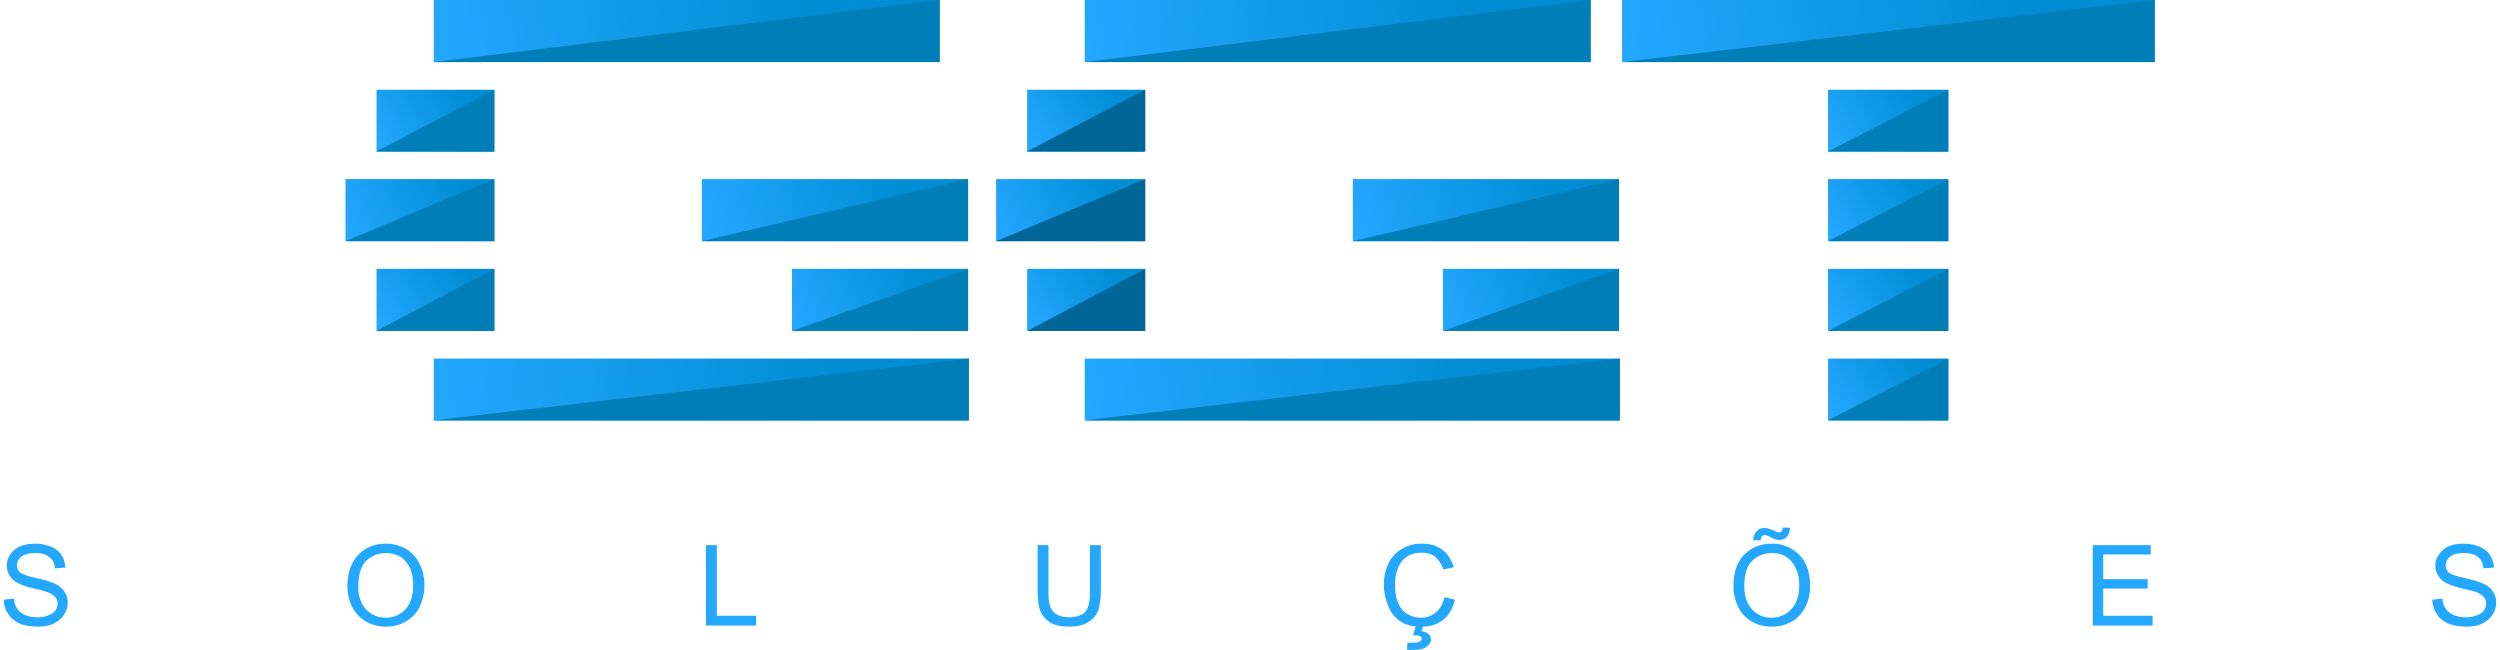 <?xml version="1.0" encoding="UTF-8"?>
<svg xmlns="http://www.w3.org/2000/svg" xmlns:xlink="http://www.w3.org/1999/xlink" xml:space="preserve" width="654px" height="170px" style="shape-rendering:geometricPrecision; text-rendering:geometricPrecision; image-rendering:optimizeQuality; fill-rule:evenodd; clip-rule:evenodd" viewBox="0 0 66.66 17.38">
 <defs>
  <style type="text/css">
   
    .fil11 {fill:#006697}
    .fil1 {fill:#007EB8}
    .fil21 {fill:#24A7FF;fill-rule:nonzero}
    .fil6 {fill:url(#id0)}
    .fil15 {fill:url(#id1)}
    .fil10 {fill:url(#id2)}
    .fil12 {fill:url(#id3)}
    .fil5 {fill:url(#id4)}
    .fil20 {fill:url(#id5)}
    .fil17 {fill:url(#id6)}
    .fil18 {fill:url(#id7)}
    .fil19 {fill:url(#id8)}
    .fil7 {fill:url(#id9)}
    .fil3 {fill:url(#id10)}
    .fil4 {fill:url(#id11)}
    .fil8 {fill:url(#id12)}
    .fil13 {fill:url(#id13)}
    .fil14 {fill:url(#id14)}
    .fil0 {fill:url(#id15)}
    .fil2 {fill:url(#id16)}
    .fil16 {fill:url(#id17)}
    .fil9 {fill:url(#id18)}
   
  </style>
  <linearGradient id="id0" gradientUnits="userSpaceOnUse" x1="21.08" y1="8.49" x2="24.6" y2="7.19">
   <stop offset="0" style="stop-opacity:1; stop-color:#24A7FF"></stop>
   <stop offset="1" style="stop-opacity:1; stop-color:#008DD4"></stop>
  </linearGradient>
  <linearGradient id="id1" gradientUnits="userSpaceOnUse" xlink:href="#id0" x1="36.08" y1="6.09" x2="41.4" y2="4.79">
  </linearGradient>
  <linearGradient id="id2" gradientUnits="userSpaceOnUse" xlink:href="#id0" x1="27.37" y1="3.69" x2="29.73" y2="2.4">
  </linearGradient>
  <linearGradient id="id3" gradientUnits="userSpaceOnUse" xlink:href="#id0" x1="27.37" y1="8.49" x2="29.73" y2="7.19">
  </linearGradient>
  <linearGradient id="id4" gradientUnits="userSpaceOnUse" xlink:href="#id0" x1="9.14" y1="6.09" x2="12.11" y2="4.79">
  </linearGradient>
  <linearGradient id="id5" gradientUnits="userSpaceOnUse" xlink:href="#id0" x1="48.79" y1="10.89" x2="51.2" y2="9.59">
  </linearGradient>
  <linearGradient id="id6" gradientUnits="userSpaceOnUse" xlink:href="#id0" x1="48.79" y1="3.69" x2="51.2" y2="2.4">
  </linearGradient>
  <linearGradient id="id7" gradientUnits="userSpaceOnUse" xlink:href="#id0" x1="48.79" y1="6.09" x2="51.2" y2="4.79">
  </linearGradient>
  <linearGradient id="id8" gradientUnits="userSpaceOnUse" xlink:href="#id0" x1="48.79" y1="8.49" x2="51.2" y2="7.19">
  </linearGradient>
  <linearGradient id="id9" gradientUnits="userSpaceOnUse" xlink:href="#id0" x1="18.67" y1="6.09" x2="24" y2="4.79">
  </linearGradient>
  <linearGradient id="id10" gradientUnits="userSpaceOnUse" xlink:href="#id0" x1="9.97" y1="3.69" x2="12.32" y2="2.4">
  </linearGradient>
  <linearGradient id="id11" gradientUnits="userSpaceOnUse" xlink:href="#id0" x1="9.97" y1="8.49" x2="12.32" y2="7.19">
  </linearGradient>
  <linearGradient id="id12" gradientUnits="userSpaceOnUse" xlink:href="#id0" x1="28.91" y1="1.3" x2="39.03" y2="0">
  </linearGradient>
  <linearGradient id="id13" gradientUnits="userSpaceOnUse" xlink:href="#id0" x1="26.54" y1="6.09" x2="29.52" y2="4.79">
  </linearGradient>
  <linearGradient id="id14" gradientUnits="userSpaceOnUse" xlink:href="#id0" x1="38.49" y1="8.49" x2="42.01" y2="7.19">
  </linearGradient>
  <linearGradient id="id15" gradientUnits="userSpaceOnUse" xlink:href="#id0" x1="11.5" y1="1.3" x2="21.62" y2="0">
  </linearGradient>
  <linearGradient id="id16" gradientUnits="userSpaceOnUse" xlink:href="#id0" x1="11.5" y1="10.89" x2="22.2" y2="9.59">
  </linearGradient>
  <linearGradient id="id17" gradientUnits="userSpaceOnUse" xlink:href="#id0" x1="43.28" y1="1.3" x2="53.94" y2="0">
  </linearGradient>
  <linearGradient id="id18" gradientUnits="userSpaceOnUse" xlink:href="#id0" x1="28.91" y1="10.89" x2="39.61" y2="9.59">
  </linearGradient>
 </defs>
 <g id="Camada_x0020_1">
  <g id="_2399458848000">
   <rect class="fil0" x="11.5" width="13.53" height="1.66"></rect>
   <polygon class="fil1" points="25.03,0 25.03,1.66 11.5,1.66 "></polygon>
   <rect class="fil2" x="11.5" y="9.59" width="14.31" height="1.66"></rect>
   <polygon class="fil1" points="25.81,9.59 25.81,11.24 11.5,11.24 "></polygon>
   <rect class="fil3" x="9.97" y="2.4" width="3.15" height="1.66"></rect>
   <polygon class="fil1" points="13.12,2.4 13.12,4.05 9.97,4.05 "></polygon>
   <rect class="fil4" x="9.97" y="7.19" width="3.15" height="1.66"></rect>
   <polygon class="fil1" points="13.12,7.19 13.12,8.85 9.97,8.85 "></polygon>
   <rect class="fil5" x="9.14" y="4.79" width="3.98" height="1.66"></rect>
   <polygon class="fil1" points="13.12,4.79 13.12,6.45 9.14,6.45 "></polygon>
   <rect class="fil6" x="21.08" y="7.19" width="4.71" height="1.66"></rect>
   <polygon class="fil1" points="25.79,7.19 25.79,8.85 21.08,8.85 "></polygon>
   <rect class="fil7" x="18.67" y="4.79" width="7.12" height="1.66"></rect>
   <polygon class="fil1" points="25.79,4.79 25.79,6.45 18.67,6.45 "></polygon>
   <rect class="fil8" x="28.91" width="13.53" height="1.66"></rect>
   <polygon class="fil1" points="42.44,0 42.44,1.66 28.91,1.66 "></polygon>
   <rect class="fil9" x="28.91" y="9.59" width="14.31" height="1.66"></rect>
   <polygon class="fil1" points="43.22,9.59 43.22,11.24 28.91,11.24 "></polygon>
   <rect class="fil10" x="27.37" y="2.4" width="3.15" height="1.66"></rect>
   <polygon class="fil11" points="30.53,2.4 30.53,4.05 27.37,4.05 "></polygon>
   <rect class="fil12" x="27.37" y="7.19" width="3.15" height="1.66"></rect>
   <polygon class="fil11" points="30.53,7.19 30.53,8.85 27.37,8.85 "></polygon>
   <rect class="fil13" x="26.54" y="4.79" width="3.98" height="1.66"></rect>
   <polygon class="fil11" points="30.53,4.79 30.53,6.45 26.54,6.45 "></polygon>
   <rect class="fil14" x="38.49" y="7.19" width="4.71" height="1.66"></rect>
   <polygon class="fil1" points="43.2,7.19 43.2,8.85 38.49,8.85 "></polygon>
   <rect class="fil15" x="36.08" y="4.79" width="7.12" height="1.66"></rect>
   <polygon class="fil1" points="43.2,4.79 43.2,6.45 36.08,6.45 "></polygon>
   <rect class="fil16" x="43.28" width="14.25" height="1.66"></rect>
   <polygon class="fil1" points="57.52,0 57.52,1.66 43.28,1.66 "></polygon>
   <rect class="fil17" x="48.79" y="2.4" width="3.21" height="1.66"></rect>
   <polygon class="fil1" points="52.01,2.4 52.01,4.05 48.79,4.05 "></polygon>
   <rect class="fil18" x="48.79" y="4.79" width="3.21" height="1.66"></rect>
   <polygon class="fil1" points="52.01,4.79 52.01,6.45 48.79,6.45 "></polygon>
   <rect class="fil19" x="48.79" y="7.19" width="3.21" height="1.66"></rect>
   <polygon class="fil1" points="52.01,7.19 52.01,8.85 48.79,8.85 "></polygon>
   <rect class="fil20" x="48.79" y="9.59" width="3.21" height="1.66"></rect>
   <polygon class="fil1" points="52.01,9.59 52.01,11.24 48.79,11.24 "></polygon>
   <path class="fil21" d="M0 16.04l0.27 -0.03c0.01,0.11 0.04,0.2 0.09,0.27 0.04,0.07 0.11,0.12 0.21,0.17 0.1,0.04 0.21,0.06 0.33,0.06 0.11,0 0.21,-0.02 0.29,-0.05 0.08,-0.03 0.14,-0.07 0.19,-0.13 0.04,-0.06 0.06,-0.12 0.06,-0.19 0,-0.06 -0.02,-0.12 -0.06,-0.17 -0.04,-0.05 -0.11,-0.09 -0.2,-0.13 -0.05,-0.02 -0.18,-0.06 -0.38,-0.1 -0.2,-0.05 -0.34,-0.1 -0.41,-0.14 -0.11,-0.05 -0.18,-0.12 -0.23,-0.2 -0.05,-0.08 -0.08,-0.17 -0.08,-0.27 0,-0.11 0.03,-0.21 0.09,-0.3 0.07,-0.1 0.16,-0.17 0.27,-0.22 0.12,-0.05 0.25,-0.07 0.4,-0.07 0.16,0 0.3,0.03 0.42,0.08 0.12,0.05 0.22,0.12 0.28,0.22 0.07,0.1 0.1,0.22 0.11,0.34l-0.28 0.02c-0.01,-0.13 -0.06,-0.23 -0.15,-0.3 -0.08,-0.07 -0.21,-0.11 -0.37,-0.11 -0.17,0 -0.3,0.03 -0.38,0.1 -0.08,0.06 -0.12,0.14 -0.12,0.22 0,0.08 0.03,0.15 0.09,0.2 0.05,0.05 0.2,0.1 0.43,0.15 0.23,0.05 0.39,0.1 0.47,0.14 0.13,0.05 0.22,0.13 0.28,0.22 0.06,0.08 0.09,0.18 0.09,0.3 0,0.11 -0.03,0.22 -0.1,0.32 -0.06,0.1 -0.16,0.18 -0.28,0.24 -0.12,0.06 -0.26,0.08 -0.41,0.08 -0.2,0 -0.36,-0.03 -0.49,-0.08 -0.13,-0.06 -0.24,-0.14 -0.31,-0.26 -0.08,-0.11 -0.12,-0.24 -0.12,-0.38zm9.19 -0.36c0,-0.36 0.1,-0.64 0.29,-0.84 0.19,-0.2 0.44,-0.3 0.74,-0.3 0.2,0 0.38,0.05 0.54,0.14 0.16,0.1 0.28,0.23 0.36,0.4 0.09,0.17 0.13,0.36 0.13,0.57 0,0.22 -0.05,0.42 -0.13,0.59 -0.09,0.17 -0.22,0.3 -0.38,0.39 -0.16,0.09 -0.33,0.13 -0.52,0.13 -0.2,0 -0.38,-0.05 -0.54,-0.14 -0.16,-0.1 -0.28,-0.23 -0.37,-0.4 -0.08,-0.17 -0.12,-0.35 -0.12,-0.54zm0.29 0c0,0.26 0.07,0.47 0.21,0.62 0.14,0.15 0.32,0.22 0.53,0.22 0.21,0 0.39,-0.08 0.53,-0.23 0.13,-0.15 0.2,-0.36 0.2,-0.64 0,-0.17 -0.03,-0.32 -0.08,-0.45 -0.06,-0.13 -0.15,-0.23 -0.26,-0.31 -0.12,-0.07 -0.25,-0.1 -0.39,-0.1 -0.2,0 -0.37,0.07 -0.52,0.2 -0.14,0.14 -0.22,0.37 -0.22,0.69zm9.3 1.05l0 -2.15 0.29 0 0 1.89 1.05 0 0 0.26 -1.34 0zm10.27 -2.15l0.29 0 0 1.24c0,0.21 -0.03,0.39 -0.07,0.51 -0.05,0.13 -0.14,0.23 -0.27,0.31 -0.13,0.08 -0.29,0.12 -0.5,0.12 -0.2,0 -0.37,-0.03 -0.49,-0.1 -0.13,-0.07 -0.22,-0.17 -0.28,-0.3 -0.05,-0.13 -0.08,-0.31 -0.08,-0.54l0 -1.24 0.29 0 0 1.24c0,0.18 0.01,0.32 0.05,0.41 0.03,0.09 0.09,0.16 0.18,0.21 0.08,0.04 0.18,0.07 0.31,0.07 0.2,0 0.35,-0.05 0.44,-0.14 0.09,-0.1 0.13,-0.28 0.13,-0.55l0 -1.24zm9.48 1.39l0.28 0.07c-0.06,0.24 -0.16,0.42 -0.32,0.54 -0.15,0.12 -0.34,0.18 -0.57,0.18 -0.23,0 -0.42,-0.04 -0.56,-0.14 -0.15,-0.09 -0.26,-0.23 -0.33,-0.41 -0.08,-0.18 -0.12,-0.37 -0.12,-0.57 0,-0.23 0.05,-0.42 0.13,-0.59 0.09,-0.17 0.21,-0.29 0.37,-0.38 0.15,-0.09 0.33,-0.13 0.52,-0.13 0.21,0 0.39,0.05 0.54,0.16 0.15,0.11 0.25,0.27 0.31,0.47l-0.28 0.06c-0.05,-0.15 -0.13,-0.27 -0.22,-0.34 -0.09,-0.07 -0.21,-0.11 -0.36,-0.11 -0.16,0 -0.3,0.04 -0.41,0.12 -0.11,0.08 -0.19,0.19 -0.23,0.32 -0.05,0.13 -0.07,0.27 -0.07,0.41 0,0.19 0.02,0.35 0.08,0.48 0.05,0.14 0.13,0.24 0.25,0.31 0.11,0.07 0.23,0.1 0.36,0.1 0.16,0 0.29,-0.05 0.4,-0.14 0.11,-0.09 0.19,-0.23 0.23,-0.41zm-0.84 1.02l0.08 -0.26 0.19 0 -0.04 0.15c0.08,0.01 0.14,0.04 0.19,0.08 0.04,0.04 0.06,0.09 0.06,0.14 0,0.07 -0.04,0.14 -0.11,0.19 -0.07,0.06 -0.18,0.09 -0.32,0.09 -0.08,0 -0.15,0 -0.21,0l0.01 -0.19c0.07,0 0.11,0 0.14,0 0.1,0 0.16,-0.01 0.2,-0.04 0.03,-0.01 0.04,-0.04 0.04,-0.07 0,-0.01 0,-0.03 -0.01,-0.04 -0.02,-0.02 -0.04,-0.03 -0.07,-0.04 -0.03,-0.01 -0.08,-0.01 -0.15,-0.01zm8.57 -1.31c0,-0.36 0.09,-0.64 0.28,-0.84 0.2,-0.2 0.44,-0.3 0.75,-0.3 0.2,0 0.37,0.05 0.53,0.14 0.16,0.1 0.29,0.23 0.37,0.4 0.08,0.17 0.12,0.36 0.12,0.57 0,0.22 -0.04,0.42 -0.13,0.59 -0.09,0.17 -0.21,0.3 -0.37,0.39 -0.16,0.09 -0.34,0.13 -0.52,0.13 -0.21,0 -0.39,-0.05 -0.55,-0.14 -0.16,-0.1 -0.28,-0.23 -0.36,-0.4 -0.08,-0.17 -0.12,-0.35 -0.12,-0.54zm0.29 0c0,0.26 0.07,0.47 0.21,0.62 0.14,0.15 0.31,0.22 0.52,0.22 0.22,0 0.39,-0.08 0.53,-0.23 0.14,-0.15 0.21,-0.36 0.21,-0.64 0,-0.17 -0.03,-0.32 -0.09,-0.45 -0.06,-0.13 -0.14,-0.23 -0.26,-0.31 -0.11,-0.07 -0.24,-0.1 -0.38,-0.1 -0.2,0 -0.38,0.07 -0.52,0.2 -0.15,0.14 -0.22,0.37 -0.22,0.69zm0.24 -1.23c0,-0.1 0.03,-0.18 0.09,-0.24 0.05,-0.06 0.12,-0.09 0.21,-0.09 0.06,0 0.14,0.02 0.25,0.07 0.05,0.03 0.1,0.05 0.13,0.05 0.04,0 0.06,-0.01 0.08,-0.03 0.01,-0.02 0.02,-0.05 0.03,-0.1l0.19 0c0,0.11 -0.03,0.19 -0.08,0.25 -0.06,0.06 -0.12,0.08 -0.21,0.08 -0.06,0 -0.14,-0.02 -0.24,-0.08 -0.06,-0.03 -0.11,-0.05 -0.14,-0.05 -0.04,0 -0.06,0.01 -0.08,0.03 -0.02,0.03 -0.03,0.06 -0.03,0.11l-0.2 0zm9.08 2.28l0 -2.15 1.55 0 0 0.25 -1.27 0 0 0.66 1.19 0 0 0.25 -1.19 0 0 0.73 1.32 0 0 0.26 -1.6 0zm9.08 -0.69l0.27 -0.03c0.01,0.11 0.04,0.2 0.09,0.27 0.04,0.07 0.12,0.12 0.21,0.17 0.1,0.04 0.21,0.06 0.33,0.06 0.11,0 0.21,-0.02 0.29,-0.05 0.08,-0.03 0.15,-0.07 0.19,-0.13 0.04,-0.06 0.06,-0.12 0.06,-0.19 0,-0.06 -0.02,-0.12 -0.06,-0.17 -0.04,-0.05 -0.1,-0.09 -0.19,-0.13 -0.06,-0.02 -0.19,-0.06 -0.39,-0.1 -0.2,-0.05 -0.33,-0.1 -0.41,-0.14 -0.11,-0.05 -0.18,-0.12 -0.23,-0.2 -0.05,-0.08 -0.08,-0.17 -0.08,-0.27 0,-0.11 0.03,-0.21 0.1,-0.3 0.06,-0.1 0.15,-0.17 0.26,-0.22 0.12,-0.05 0.25,-0.07 0.4,-0.07 0.16,0 0.3,0.03 0.42,0.08 0.12,0.05 0.22,0.12 0.28,0.22 0.07,0.1 0.1,0.22 0.11,0.34l-0.28 0.02c-0.01,-0.13 -0.06,-0.23 -0.14,-0.3 -0.09,-0.07 -0.21,-0.11 -0.38,-0.11 -0.17,0 -0.3,0.03 -0.38,0.1 -0.07,0.06 -0.11,0.14 -0.11,0.22 0,0.08 0.02,0.15 0.08,0.2 0.05,0.05 0.2,0.1 0.43,0.15 0.23,0.05 0.39,0.1 0.47,0.14 0.13,0.05 0.22,0.13 0.28,0.22 0.06,0.08 0.09,0.18 0.09,0.3 0,0.11 -0.03,0.22 -0.1,0.32 -0.06,0.1 -0.16,0.18 -0.28,0.24 -0.12,0.06 -0.26,0.08 -0.41,0.08 -0.2,0 -0.36,-0.03 -0.49,-0.08 -0.13,-0.06 -0.24,-0.14 -0.31,-0.26 -0.08,-0.11 -0.11,-0.24 -0.12,-0.38z"></path>
  </g>
 </g>
</svg>
